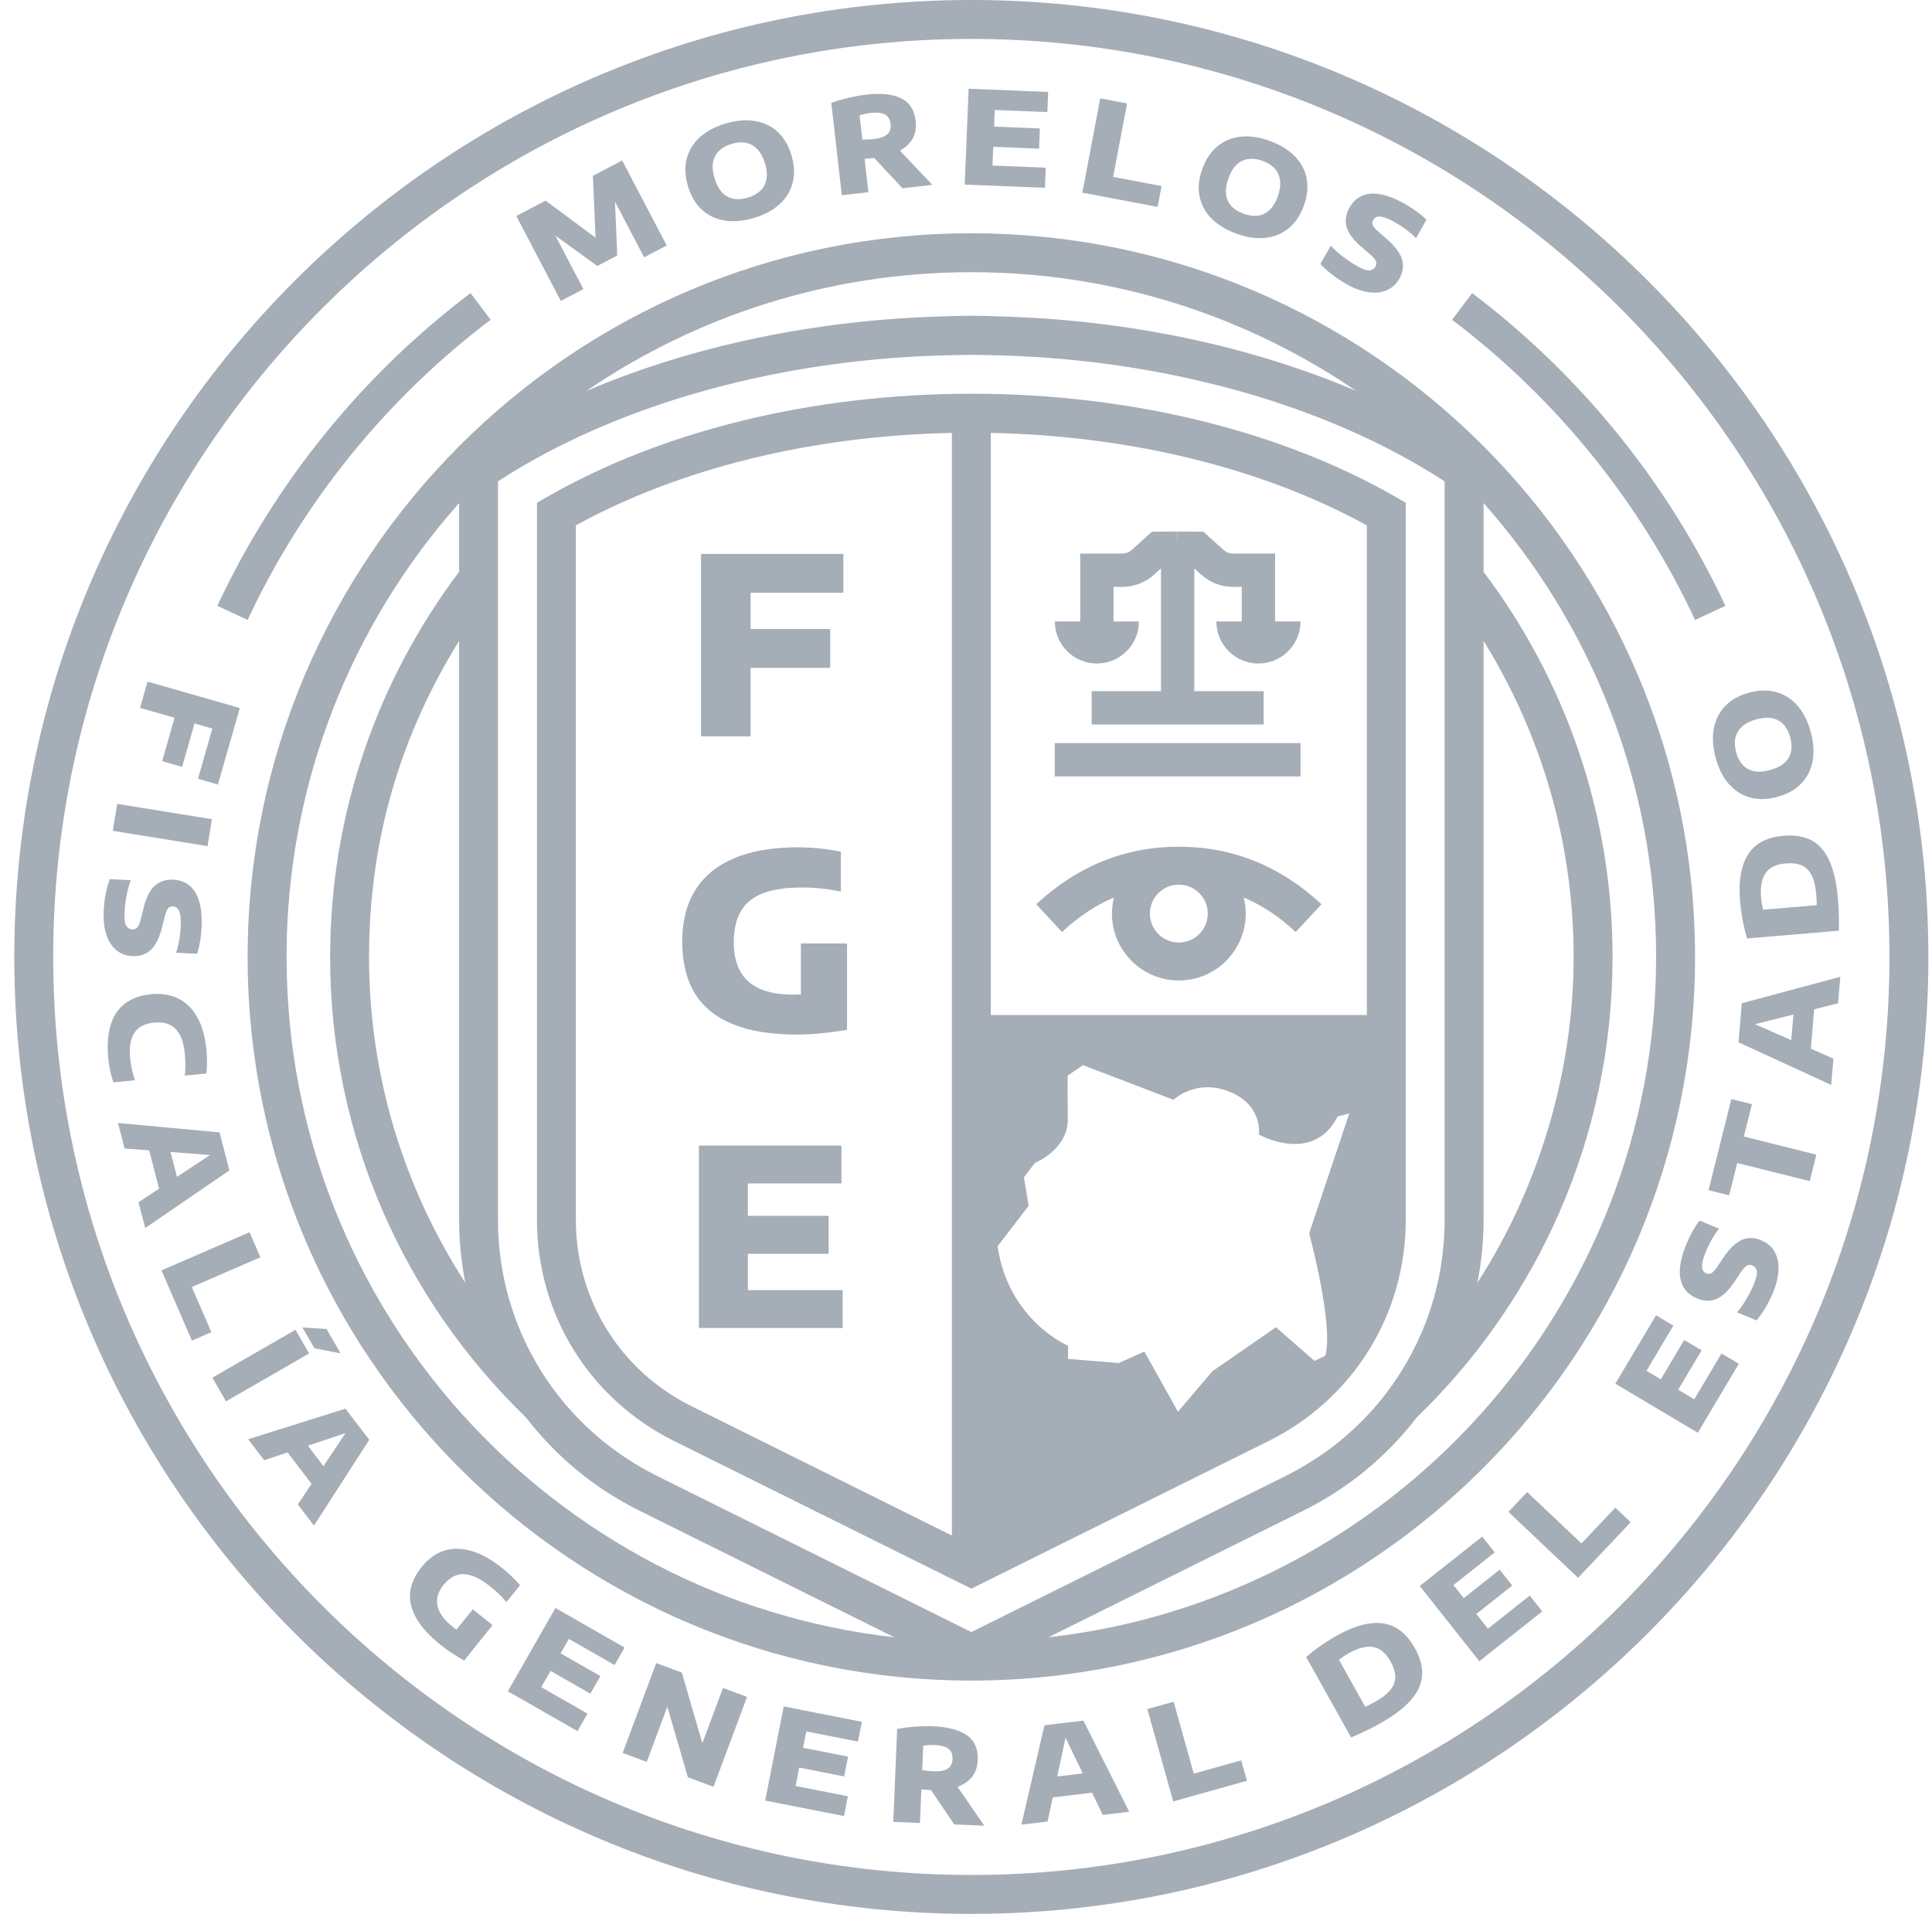 <svg width="108" height="107" viewBox="0 0 108 107" fill="none" xmlns="http://www.w3.org/2000/svg">
<path d="M47.146 33.14V30.969H39.188V41.168H41.958V37.336H46.409V35.166H41.958V33.14H47.146Z" fill="#A5ADB7"/>
<path d="M40.962 57.257C41.913 57.646 43.105 57.839 44.538 57.839C45.006 57.839 45.475 57.816 45.943 57.767C46.411 57.719 46.881 57.656 47.349 57.577V52.747H44.772V55.591C44.632 55.596 44.487 55.607 44.351 55.607C43.589 55.607 42.963 55.498 42.474 55.279C41.985 55.061 41.62 54.735 41.379 54.301C41.138 53.866 41.018 53.328 41.018 52.684C41.018 51.981 41.149 51.404 41.41 50.951C41.672 50.499 42.082 50.164 42.64 49.945C43.199 49.727 43.925 49.617 44.821 49.617C45.197 49.617 45.567 49.637 45.929 49.676C46.292 49.714 46.651 49.771 47.005 49.844V47.619C46.619 47.536 46.22 47.474 45.809 47.433C45.398 47.392 44.992 47.371 44.592 47.371C43.173 47.371 41.984 47.576 41.023 47.988C40.063 48.399 39.341 48.996 38.858 49.78C38.377 50.563 38.135 51.517 38.135 52.643C38.135 53.769 38.368 54.756 38.834 55.524C39.3 56.291 40.008 56.868 40.959 57.257H40.962Z" fill="#A5ADB7"/>
<path d="M47.036 66.161V64.047H39.071V74.245H47.104V72.129H41.806V70.096H46.319V67.974H41.806V66.161H47.036Z" fill="#A5ADB7"/>
<path d="M32.612 16.163L31.044 13.171L33.387 14.87L34.503 14.284L34.379 11.276L36.008 14.384L37.269 13.723L34.78 8.973L33.143 9.831L33.295 13.292L30.499 11.216L28.861 12.074L31.35 16.825L32.612 16.163Z" fill="#A5ADB7"/>
<path d="M39.227 11.716C39.579 12.041 40.001 12.244 40.496 12.327C40.992 12.409 41.535 12.363 42.129 12.189C42.722 12.015 43.206 11.757 43.577 11.418C43.949 11.078 44.194 10.677 44.312 10.213C44.43 9.75 44.409 9.245 44.247 8.695C44.086 8.146 43.83 7.709 43.48 7.383C43.13 7.057 42.706 6.852 42.211 6.768C41.716 6.683 41.169 6.728 40.573 6.903C39.977 7.078 39.494 7.334 39.124 7.672C38.754 8.008 38.508 8.408 38.389 8.873C38.27 9.336 38.291 9.845 38.455 10.399C38.618 10.952 38.875 11.392 39.226 11.717L39.227 11.716ZM39.863 9.06C39.911 8.808 40.025 8.597 40.203 8.426C40.382 8.254 40.618 8.126 40.91 8.041C41.204 7.954 41.472 7.936 41.716 7.988C41.959 8.041 42.17 8.164 42.351 8.357C42.531 8.551 42.672 8.817 42.771 9.156C42.867 9.48 42.891 9.769 42.845 10.021C42.8 10.273 42.689 10.487 42.511 10.659C42.334 10.832 42.096 10.963 41.794 11.052C41.495 11.14 41.224 11.158 40.982 11.109C40.74 11.059 40.53 10.937 40.353 10.744C40.177 10.55 40.038 10.28 39.936 9.935C39.84 9.604 39.815 9.312 39.862 9.06H39.863Z" fill="#A5ADB7"/>
<path d="M48.87 8.834L50.45 10.525L52.118 10.335L50.305 8.421C50.609 8.253 50.844 8.041 50.998 7.782C51.169 7.495 51.233 7.155 51.188 6.761C51.118 6.149 50.848 5.727 50.376 5.496C49.904 5.264 49.25 5.196 48.413 5.292C48.204 5.316 47.983 5.352 47.75 5.399C47.516 5.446 47.289 5.501 47.068 5.561C46.846 5.621 46.647 5.684 46.47 5.748L47.059 10.915L48.543 10.745L48.33 8.876C48.43 8.867 48.528 8.86 48.624 8.855C48.707 8.851 48.788 8.844 48.87 8.835V8.834ZM48.207 7.806L48.051 6.445C48.146 6.417 48.245 6.391 48.351 6.369C48.456 6.347 48.561 6.329 48.664 6.317C48.901 6.29 49.099 6.292 49.257 6.324C49.415 6.357 49.538 6.421 49.625 6.522C49.712 6.621 49.765 6.756 49.784 6.926C49.813 7.186 49.75 7.382 49.594 7.515C49.437 7.648 49.189 7.735 48.849 7.773C48.777 7.782 48.705 7.788 48.634 7.793C48.563 7.798 48.491 7.801 48.42 7.803C48.349 7.806 48.278 7.807 48.207 7.807V7.806Z" fill="#A5ADB7"/>
<path d="M58.458 9.375L55.481 9.255L55.524 8.208L58.084 8.312L58.129 7.182L55.57 7.078L55.607 6.148L58.547 6.267L58.593 5.141L54.147 4.961L53.929 10.319L58.412 10.501L58.458 9.375Z" fill="#A5ADB7"/>
<path d="M64.931 10.403L62.225 9.889L63.003 5.784L61.505 5.5L60.505 10.77L64.71 11.567L64.931 10.403Z" fill="#A5ADB7"/>
<path d="M73.047 9.998C72.959 9.528 72.741 9.112 72.392 8.748C72.045 8.386 71.578 8.098 70.996 7.884C70.413 7.671 69.872 7.589 69.374 7.64C68.876 7.691 68.44 7.866 68.069 8.167C67.698 8.469 67.412 8.89 67.214 9.433C67.015 9.975 66.96 10.48 67.05 10.951C67.139 11.42 67.358 11.836 67.707 12.197C68.055 12.558 68.521 12.843 69.101 13.057C69.682 13.269 70.223 13.35 70.724 13.298C71.225 13.246 71.661 13.069 72.031 12.768C72.401 12.466 72.685 12.046 72.882 11.509C73.078 10.971 73.132 10.467 73.044 9.998H73.047ZM71.423 11.001C71.306 11.319 71.154 11.566 70.968 11.741C70.782 11.917 70.566 12.021 70.32 12.056C70.074 12.09 69.805 12.052 69.509 11.944C69.216 11.838 68.988 11.691 68.823 11.507C68.658 11.324 68.561 11.1 68.535 10.841C68.507 10.58 68.556 10.281 68.68 9.943C68.799 9.619 68.952 9.369 69.141 9.195C69.329 9.022 69.547 8.919 69.791 8.887C70.037 8.856 70.303 8.894 70.588 8.998C70.876 9.104 71.102 9.249 71.267 9.435C71.433 9.621 71.529 9.846 71.559 10.109C71.589 10.373 71.543 10.669 71.421 11.001H71.423Z" fill="#A5ADB7"/>
<path d="M75.243 15.871C75.685 16.12 76.099 16.275 76.486 16.334C76.873 16.393 77.216 16.36 77.514 16.232C77.812 16.105 78.048 15.887 78.223 15.578C78.358 15.338 78.427 15.098 78.429 14.86C78.432 14.62 78.353 14.373 78.196 14.116C78.038 13.859 77.787 13.585 77.442 13.292L77.066 12.97C76.885 12.809 76.775 12.682 76.738 12.586C76.7 12.492 76.71 12.394 76.767 12.292C76.813 12.21 76.883 12.154 76.975 12.124C77.068 12.095 77.196 12.103 77.361 12.149C77.525 12.195 77.738 12.291 77.996 12.437C78.221 12.565 78.437 12.707 78.645 12.864C78.853 13.022 79.024 13.172 79.157 13.314L79.74 12.282C79.599 12.144 79.426 11.999 79.223 11.846C79.019 11.694 78.789 11.545 78.532 11.399C77.777 10.972 77.139 10.781 76.62 10.827C76.1 10.873 75.706 11.131 75.441 11.602C75.232 11.969 75.177 12.332 75.274 12.686C75.372 13.041 75.655 13.418 76.125 13.821L76.501 14.142C76.721 14.327 76.856 14.474 76.906 14.579C76.955 14.685 76.948 14.794 76.885 14.908C76.814 15.034 76.7 15.103 76.546 15.114C76.39 15.126 76.152 15.04 75.83 14.857C75.677 14.771 75.511 14.665 75.335 14.542C75.157 14.418 74.986 14.286 74.82 14.146C74.653 14.006 74.511 13.869 74.393 13.735L73.811 14.763C73.996 14.957 74.206 15.145 74.441 15.332C74.676 15.517 74.944 15.695 75.244 15.866L75.243 15.871Z" fill="#A5ADB7"/>
<path d="M9.066 42.553L10.181 42.872L10.875 40.447L11.87 40.733L11.067 43.54L12.182 43.859L13.405 39.584L8.249 38.109L7.829 39.576L9.76 40.128L9.066 42.553Z" fill="#A5ADB7"/>
<path d="M6.551 44.943L6.307 46.449L11.601 47.305L11.844 45.798L6.551 44.943Z" fill="#A5ADB7"/>
<path d="M6.499 53.116C6.747 53.324 7.048 53.437 7.403 53.453C7.679 53.466 7.923 53.42 8.137 53.313C8.35 53.206 8.538 53.026 8.696 52.769C8.853 52.514 8.986 52.165 9.09 51.725L9.207 51.245C9.269 51.01 9.334 50.855 9.401 50.779C9.468 50.702 9.56 50.667 9.676 50.672C9.771 50.677 9.851 50.713 9.92 50.784C9.988 50.853 10.039 50.973 10.071 51.139C10.105 51.307 10.115 51.538 10.1 51.836C10.087 52.094 10.058 52.351 10.01 52.608C9.963 52.864 9.906 53.085 9.84 53.267L11.024 53.323C11.083 53.134 11.135 52.916 11.18 52.665C11.225 52.414 11.253 52.142 11.267 51.848C11.308 50.981 11.19 50.327 10.914 49.884C10.639 49.44 10.231 49.206 9.69 49.181C9.268 49.161 8.92 49.275 8.647 49.522C8.374 49.769 8.164 50.193 8.018 50.794L7.901 51.274C7.835 51.554 7.766 51.74 7.694 51.833C7.622 51.925 7.521 51.968 7.391 51.962C7.245 51.955 7.134 51.885 7.054 51.752C6.975 51.62 6.944 51.367 6.961 50.999C6.97 50.822 6.988 50.627 7.019 50.414C7.05 50.2 7.09 49.987 7.14 49.776C7.189 49.563 7.248 49.375 7.314 49.208L6.134 49.152C6.045 49.404 5.97 49.678 5.911 49.971C5.851 50.264 5.812 50.583 5.796 50.928C5.773 51.434 5.821 51.874 5.943 52.246C6.065 52.619 6.25 52.908 6.497 53.118L6.499 53.116Z" fill="#A5ADB7"/>
<path d="M7.377 59.811C7.331 59.605 7.296 59.387 7.275 59.161C7.235 58.74 7.259 58.388 7.346 58.105C7.433 57.82 7.583 57.602 7.796 57.449C8.01 57.295 8.287 57.202 8.626 57.17C8.96 57.137 9.247 57.178 9.488 57.29C9.727 57.402 9.918 57.593 10.059 57.864C10.2 58.134 10.291 58.493 10.334 58.94C10.354 59.154 10.364 59.36 10.364 59.556C10.364 59.752 10.353 59.944 10.332 60.131L11.533 60.017C11.559 59.808 11.572 59.595 11.572 59.377C11.572 59.16 11.561 58.935 11.539 58.702C11.469 57.963 11.299 57.355 11.031 56.875C10.761 56.396 10.41 56.047 9.974 55.829C9.538 55.61 9.034 55.528 8.462 55.583C8.01 55.626 7.62 55.736 7.292 55.911C6.965 56.086 6.7 56.325 6.499 56.628C6.298 56.931 6.161 57.296 6.087 57.723C6.012 58.151 6.001 58.637 6.052 59.182C6.074 59.421 6.112 59.653 6.162 59.88C6.213 60.107 6.272 60.317 6.339 60.51L7.543 60.395C7.48 60.212 7.425 60.017 7.378 59.811H7.377Z" fill="#A5ADB7"/>
<path d="M12.273 63.31L6.595 62.781L6.965 64.209L8.339 64.313L8.894 66.454L7.744 67.214L8.118 68.656L12.823 65.431L12.271 63.309L12.273 63.31ZM9.531 64.404L11.742 64.573L9.893 65.796L9.531 64.404Z" fill="#A5ADB7"/>
<path d="M14.555 70.29L13.948 68.891L9.027 71.024L10.729 74.95L11.817 74.479L10.721 71.953L14.555 70.29Z" fill="#A5ADB7"/>
<path d="M16.518 74.345L11.872 77.023L12.634 78.346L17.28 75.667L16.518 74.345Z" fill="#A5ADB7"/>
<path d="M19.036 75.66L18.252 74.3L16.907 74.215L17.578 75.379L19.036 75.66Z" fill="#A5ADB7"/>
<path d="M13.872 80.465L14.766 81.637L16.075 81.201L17.416 82.961L16.649 84.107L17.552 85.291L20.641 80.497L19.311 78.754L13.871 80.465H13.872ZM17.209 80.824L19.314 80.123L18.081 81.967L17.209 80.825V80.824Z" fill="#A5ADB7"/>
<path d="M28.606 88.132C28.439 87.972 28.276 87.827 28.116 87.699C27.493 87.198 26.903 86.868 26.347 86.708C25.79 86.548 25.279 86.545 24.811 86.701C24.343 86.856 23.927 87.16 23.564 87.612C23.192 88.075 22.981 88.546 22.93 89.022C22.879 89.499 22.994 89.983 23.275 90.475C23.555 90.967 24.007 91.462 24.632 91.963C24.84 92.13 25.054 92.285 25.273 92.427C25.49 92.569 25.715 92.705 25.948 92.835L27.535 90.856L26.43 89.97L25.517 91.108C25.453 91.06 25.384 91.013 25.322 90.963C24.983 90.691 24.741 90.422 24.598 90.157C24.456 89.893 24.401 89.631 24.437 89.374C24.473 89.117 24.59 88.865 24.786 88.62C25.006 88.347 25.244 88.164 25.505 88.071C25.764 87.979 26.054 87.986 26.37 88.09C26.688 88.194 27.044 88.405 27.439 88.722C27.602 88.852 27.756 88.989 27.904 89.132C28.051 89.274 28.187 89.421 28.311 89.57L29.068 88.625C28.928 88.456 28.774 88.292 28.606 88.132Z" fill="#A5ADB7"/>
<path d="M34.355 93.087L34.914 92.109L31.051 89.898L28.389 94.555L32.283 96.782L32.843 95.804L30.256 94.325L30.777 93.416L33 94.688L33.562 93.707L31.338 92.434L31.8 91.626L34.355 93.087Z" fill="#A5ADB7"/>
<path d="M39.262 97.459L38.116 93.512L36.683 92.977L34.808 98.001L36.153 98.503L37.306 95.414L38.451 99.361L39.884 99.896L41.759 94.871L40.416 94.37L39.262 97.459Z" fill="#A5ADB7"/>
<path d="M42.776 100.664L47.179 101.53L47.396 100.425L44.473 99.85L44.676 98.822L47.189 99.316L47.407 98.207L44.893 97.713L45.073 96.799L47.96 97.367L48.178 96.262L43.811 95.402L42.776 100.664Z" fill="#A5ADB7"/>
<path d="M54.312 99.372C54.525 99.115 54.641 98.788 54.657 98.392C54.683 97.776 54.481 97.318 54.051 97.016C53.621 96.715 52.984 96.546 52.143 96.51C51.933 96.501 51.709 96.502 51.472 96.512C51.235 96.524 51.002 96.541 50.773 96.567C50.545 96.593 50.337 96.623 50.152 96.659L49.935 101.855L51.426 101.917L51.505 100.039C51.606 100.045 51.704 100.054 51.799 100.063C51.881 100.072 51.963 100.077 52.045 100.082L53.344 101.998L55.021 102.068L53.527 99.896C53.854 99.775 54.118 99.603 54.31 99.372H54.312ZM51.608 97.594C51.704 97.581 51.807 97.572 51.915 97.565C52.023 97.559 52.129 97.558 52.233 97.562C52.473 97.572 52.668 97.605 52.819 97.661C52.971 97.717 53.081 97.801 53.152 97.913C53.223 98.025 53.254 98.166 53.246 98.338C53.235 98.598 53.142 98.782 52.968 98.89C52.793 98.998 52.535 99.044 52.192 99.03C52.12 99.028 52.048 99.023 51.977 99.016C51.907 99.009 51.835 99.001 51.764 98.992C51.693 98.983 51.622 98.973 51.553 98.963L51.61 97.595L51.608 97.594Z" fill="#A5ADB7"/>
<path d="M58.386 96.455L57.097 102.01L58.561 101.835L58.85 100.486L61.046 100.224L61.645 101.467L63.124 101.291L60.563 96.195L58.387 96.456L58.386 96.455ZM59.099 99.318L59.564 97.15L60.526 99.148L59.099 99.318Z" fill="#A5ADB7"/>
<path d="M66.734 99.16L65.606 95.137L64.137 95.549L65.585 100.713L69.706 99.557L69.385 98.416L66.734 99.16Z" fill="#A5ADB7"/>
<path d="M77.319 90.759C76.594 90.656 75.74 90.878 74.759 91.426C74.558 91.537 74.352 91.663 74.138 91.801C73.925 91.938 73.722 92.081 73.529 92.227C73.336 92.372 73.166 92.51 73.018 92.642L75.528 97.14C75.708 97.064 75.891 96.983 76.081 96.895C76.271 96.807 76.455 96.718 76.633 96.627C76.81 96.536 76.972 96.451 77.117 96.369C77.857 95.955 78.427 95.532 78.825 95.098C79.224 94.664 79.446 94.204 79.493 93.718C79.539 93.231 79.405 92.704 79.09 92.14C78.634 91.324 78.044 90.863 77.318 90.76L77.319 90.759ZM77.722 94.481C77.538 94.707 77.262 94.922 76.895 95.127C76.785 95.188 76.684 95.242 76.592 95.291C76.5 95.339 76.408 95.383 76.316 95.42L74.851 92.794C74.93 92.733 75.02 92.668 75.119 92.6C75.219 92.533 75.309 92.476 75.391 92.43C75.752 92.229 76.076 92.11 76.365 92.074C76.653 92.038 76.91 92.086 77.134 92.219C77.359 92.352 77.559 92.574 77.731 92.883C77.908 93.2 77.997 93.488 77.997 93.75C77.997 94.011 77.905 94.254 77.723 94.48L77.722 94.481Z" fill="#A5ADB7"/>
<path d="M83.177 91.054L82.528 90.233L84.536 88.643L83.834 87.756L81.825 89.347L81.248 88.617L83.553 86.79L82.855 85.906L79.365 88.669L82.695 92.874L86.212 90.089L85.513 89.205L83.177 91.054Z" fill="#A5ADB7"/>
<path d="M88.404 86.29L85.37 83.418L84.321 84.525L88.216 88.212L91.157 85.104L90.297 84.29L88.404 86.29Z" fill="#A5ADB7"/>
<path d="M94.711 78.23L93.811 77.693L95.121 75.492L94.148 74.915L92.838 77.116L92.039 76.639L93.543 74.111L92.574 73.535L90.299 77.359L94.908 80.101L97.201 76.246L96.233 75.669L94.711 78.23Z" fill="#A5ADB7"/>
<path d="M98.454 69.338C98.2 69.233 97.954 69.194 97.717 69.222C97.48 69.249 97.242 69.357 97.008 69.544C96.772 69.732 96.53 70.015 96.283 70.394L96.011 70.807C95.873 71.007 95.76 71.131 95.67 71.18C95.581 71.229 95.483 71.232 95.375 71.187C95.288 71.151 95.224 71.089 95.184 71C95.143 70.912 95.135 70.782 95.161 70.614C95.186 70.445 95.256 70.224 95.369 69.949C95.468 69.71 95.582 69.479 95.714 69.253C95.846 69.027 95.972 68.839 96.098 68.69L95.002 68.238C94.882 68.396 94.759 68.585 94.634 68.806C94.507 69.027 94.388 69.274 94.275 69.546C93.943 70.348 93.833 71.003 93.942 71.514C94.051 72.024 94.357 72.383 94.857 72.589C95.248 72.75 95.613 72.76 95.954 72.62C96.294 72.48 96.634 72.152 96.975 71.637L97.249 71.223C97.405 70.982 97.533 70.831 97.632 70.769C97.732 70.707 97.841 70.701 97.961 70.75C98.095 70.806 98.177 70.909 98.207 71.062C98.237 71.215 98.181 71.46 98.041 71.803C97.974 71.966 97.889 72.143 97.787 72.335C97.687 72.526 97.576 72.712 97.458 72.894C97.34 73.077 97.221 73.235 97.103 73.37L98.195 73.821C98.364 73.613 98.526 73.382 98.681 73.125C98.837 72.87 98.981 72.582 99.112 72.262C99.306 71.793 99.408 71.364 99.419 70.972C99.43 70.581 99.354 70.245 99.192 69.965C99.029 69.685 98.783 69.477 98.455 69.342L98.454 69.338Z" fill="#A5ADB7"/>
<path d="M97.933 61.733L96.783 61.445L95.51 66.54L96.66 66.827L97.111 65.02L101.165 66.033L101.535 64.553L97.481 63.54L97.933 61.733Z" fill="#A5ADB7"/>
<path d="M102.749 56.093L102.874 54.609L97.368 56.089L97.184 58.273L102.365 60.656L102.49 59.186L101.227 58.631L101.413 56.427L102.75 56.092L102.749 56.093ZM100.132 58.152L98.102 57.259L100.252 56.719L100.132 58.152Z" fill="#A5ADB7"/>
<path d="M99.705 46.725C98.773 46.803 98.11 47.152 97.718 47.772C97.326 48.39 97.177 49.259 97.271 50.379C97.291 50.608 97.319 50.847 97.358 51.099C97.396 51.35 97.441 51.595 97.495 51.829C97.547 52.064 97.604 52.278 97.663 52.466L102.794 52.032C102.799 51.837 102.801 51.636 102.799 51.426C102.796 51.216 102.791 51.012 102.781 50.812C102.771 50.614 102.76 50.431 102.745 50.265C102.675 49.419 102.522 48.726 102.291 48.185C102.06 47.644 101.732 47.251 101.308 47.008C100.883 46.765 100.349 46.672 99.703 46.726L99.705 46.725ZM101.55 50.301C101.556 50.404 101.557 50.506 101.553 50.606L98.556 50.86C98.534 50.763 98.511 50.655 98.49 50.535C98.469 50.418 98.454 50.312 98.447 50.218C98.412 49.805 98.437 49.462 98.522 49.183C98.608 48.905 98.758 48.692 98.972 48.541C99.186 48.391 99.47 48.301 99.824 48.271C100.185 48.24 100.484 48.278 100.723 48.385C100.961 48.492 101.145 48.675 101.275 48.936C101.406 49.197 101.488 49.536 101.524 49.956C101.535 50.081 101.543 50.195 101.55 50.3V50.301Z" fill="#A5ADB7"/>
<path d="M96.633 43.817C96.96 44.196 97.354 44.45 97.815 44.582C98.275 44.712 98.783 44.704 99.342 44.555C99.899 44.406 100.345 44.16 100.679 43.817C101.013 43.474 101.227 43.056 101.321 42.563C101.415 42.07 101.383 41.525 101.223 40.928C101.063 40.331 100.818 39.841 100.488 39.461C100.158 39.08 99.763 38.826 99.302 38.697C98.843 38.566 98.336 38.576 97.782 38.724C97.23 38.872 96.785 39.116 96.453 39.459C96.119 39.8 95.904 40.219 95.807 40.712C95.71 41.205 95.742 41.752 95.903 42.352C96.063 42.952 96.307 43.441 96.634 43.82L96.633 43.817ZM97.014 41.236C97.072 40.994 97.2 40.785 97.397 40.61C97.596 40.435 97.866 40.301 98.206 40.21C98.532 40.123 98.822 40.105 99.073 40.157C99.325 40.208 99.534 40.324 99.702 40.506C99.871 40.687 99.995 40.929 100.077 41.232C100.158 41.534 100.17 41.804 100.114 42.045C100.058 42.286 99.932 42.493 99.734 42.665C99.537 42.836 99.264 42.969 98.916 43.062C98.582 43.152 98.29 43.169 98.039 43.114C97.789 43.06 97.58 42.942 97.414 42.758C97.247 42.575 97.124 42.336 97.046 42.043C96.967 41.746 96.957 41.478 97.014 41.236Z" fill="#A5ADB7"/>
<path d="M54.298 13.043C31.991 13.043 13.842 31.192 13.842 53.499C13.842 75.807 31.991 93.956 54.298 93.956C76.605 93.956 94.754 75.807 94.754 53.499C94.754 31.192 76.606 13.043 54.298 13.043ZM77.545 77.821C76.861 78.727 76.074 79.559 75.202 80.309C75.112 80.386 75.023 80.464 74.931 80.539C74.784 80.659 74.633 80.776 74.481 80.893C74.349 80.993 74.215 81.091 74.08 81.188C73.947 81.282 73.813 81.377 73.676 81.468C73.5 81.585 73.32 81.697 73.139 81.809C73.029 81.876 72.921 81.946 72.81 82.01C72.509 82.184 72.205 82.352 71.891 82.507C71.891 82.507 71.889 82.507 71.888 82.507L69.831 83.529L54.298 91.244L42.88 85.572L36.708 82.506C36.708 82.506 36.704 82.503 36.702 82.503C36.389 82.348 36.086 82.181 35.787 82.008C35.675 81.943 35.567 81.874 35.456 81.805C35.275 81.695 35.096 81.582 34.92 81.465C34.783 81.373 34.648 81.279 34.515 81.183C34.381 81.088 34.248 80.99 34.117 80.89C33.964 80.773 33.811 80.657 33.663 80.535C33.573 80.461 33.485 80.384 33.395 80.307C32.524 79.559 31.739 78.728 31.055 77.825C29.002 75.11 27.838 71.763 27.838 68.197V26.91C30.372 25.261 33.27 23.874 36.41 22.775C36.566 22.72 36.723 22.667 36.879 22.614C37.257 22.486 37.637 22.363 38.02 22.244C38.185 22.193 38.352 22.142 38.518 22.092C38.887 21.982 39.26 21.876 39.633 21.773C39.837 21.717 40.042 21.663 40.247 21.609C40.562 21.527 40.879 21.449 41.196 21.372C41.53 21.291 41.867 21.214 42.205 21.141C42.45 21.086 42.696 21.033 42.945 20.983C43.224 20.926 43.505 20.87 43.786 20.817C43.96 20.785 44.135 20.754 44.31 20.723C44.867 20.623 45.427 20.531 45.99 20.449C46.107 20.432 46.225 20.415 46.342 20.398C47.469 20.241 48.61 20.115 49.761 20.025C49.785 20.023 49.81 20.021 49.833 20.018C51.026 19.927 52.23 19.871 53.439 19.852C53.724 19.848 54.009 19.838 54.296 19.838C54.582 19.838 54.867 19.848 55.152 19.852C56.362 19.871 57.565 19.927 58.757 20.018L58.83 20.025C59.981 20.115 61.122 20.241 62.249 20.398C62.366 20.415 62.483 20.432 62.6 20.449C63.165 20.531 63.724 20.623 64.282 20.723C64.456 20.754 64.631 20.783 64.805 20.817C65.087 20.87 65.366 20.926 65.647 20.983C65.895 21.034 66.141 21.088 66.387 21.142C66.724 21.217 67.061 21.294 67.396 21.374C67.714 21.451 68.031 21.528 68.345 21.61C68.551 21.664 68.754 21.718 68.959 21.774C69.334 21.877 69.707 21.983 70.076 22.093C70.241 22.143 70.406 22.193 70.57 22.244C70.955 22.363 71.336 22.487 71.714 22.615C71.87 22.667 72.026 22.72 72.18 22.775C75.32 23.875 78.219 25.262 80.754 26.911V68.201C80.754 71.764 79.59 75.109 77.54 77.822L77.545 77.821ZM26.009 71.712C22.612 66.459 20.63 60.209 20.63 53.499C20.63 46.79 22.479 40.97 25.665 35.83V68.199C25.665 69.396 25.788 70.57 26.009 71.711V71.712ZM82.933 35.831C86.119 40.97 87.967 47.022 87.967 53.501C87.967 59.98 85.986 66.459 82.589 71.712C82.811 70.57 82.933 69.396 82.933 68.201V35.831ZM75.822 21.86C69.893 19.331 62.937 17.863 55.767 17.687C55.279 17.667 54.79 17.654 54.298 17.654C53.806 17.654 53.317 17.667 52.829 17.687C45.659 17.863 38.702 19.331 32.773 21.86C38.911 17.672 46.323 15.218 54.297 15.218C62.271 15.218 69.683 17.671 75.82 21.859L75.822 21.86ZM16.019 53.499C16.019 43.772 19.666 34.883 25.665 28.124V31.969C21.142 37.969 18.455 45.425 18.455 53.499C18.455 63.6 22.66 72.73 29.407 79.249C31.058 81.397 33.199 83.192 35.742 84.456L49.995 91.536C30.906 89.389 16.02 73.151 16.02 53.499H16.019ZM58.604 91.537L72.857 84.457C75.4 83.195 77.54 81.398 79.192 79.25C85.937 72.731 90.143 63.602 90.143 53.501C90.143 45.426 87.456 37.969 82.933 31.971V28.125C88.93 34.885 92.578 43.774 92.578 53.501C92.578 73.153 77.692 89.392 58.603 91.537H58.604Z" fill="#A5ADB7"/>
<path d="M54.298 0C24.798 0 0.799 24 0.799 53.5C0.799 83 24.798 107 54.298 107C83.798 107 107.798 83 107.798 53.5C107.798 24 83.798 0 54.298 0ZM54.298 104.825C25.998 104.825 2.974 81.801 2.974 53.5C2.974 25.199 25.999 2.175 54.298 2.175C82.597 2.175 105.622 25.199 105.622 53.5C105.622 81.801 82.599 104.825 54.298 104.825Z" fill="#A5ADB7"/>
<path d="M62.271 50.179C62.2 50.467 62.158 50.767 62.158 51.076C62.158 53.138 63.835 54.816 65.898 54.816C67.96 54.816 69.637 53.138 69.637 51.076C69.637 50.767 69.595 50.467 69.524 50.179C71.037 50.819 71.999 51.709 72.427 52.108L73.873 50.554C71.577 48.419 68.894 47.336 65.899 47.336C62.904 47.336 60.221 48.419 57.925 50.554L59.37 52.108C59.799 51.709 60.761 50.819 62.273 50.179H62.271ZM67.515 51.076C67.515 51.968 66.789 52.694 65.896 52.694C65.004 52.694 64.278 51.967 64.278 51.076C64.278 50.184 65.005 49.458 65.896 49.458C66.788 49.458 67.515 50.184 67.515 51.076Z" fill="#A5ADB7"/>
<path d="M54.298 22.013C45.475 22.013 37.044 24.067 30.561 27.794L30.016 28.108V68.2C30.016 73.477 32.951 78.212 37.676 80.56L54.299 88.817L70.922 80.56C75.648 78.212 78.583 73.477 78.583 68.2V28.107L78.038 27.793C71.554 24.064 63.124 22.012 54.301 22.012L54.298 22.013ZM53.211 85.847L38.644 78.611C34.663 76.633 32.19 72.644 32.19 68.2V29.373C38.005 26.175 45.407 24.358 53.211 24.203V85.847ZM73.183 68.953C73.183 68.953 74.563 74.04 74.088 75.792L73.481 76.085L71.326 74.201L67.765 76.67L65.849 78.927L63.974 75.565L62.535 76.203L59.709 75.974L59.703 75.236C59.703 75.236 56.365 73.828 55.767 69.676L57.503 67.41L57.237 65.827L57.854 65.012C57.854 65.012 59.717 64.272 59.691 62.548C59.677 61.636 59.678 60.76 59.682 60.136C60.047 59.888 60.176 59.8 60.541 59.55L65.601 61.486C65.601 61.486 66.847 60.281 68.728 61.032C70.609 61.783 70.375 63.431 70.375 63.431C70.375 63.431 73.413 65.128 74.776 62.416L75.424 62.256L73.185 68.951L73.183 68.953ZM76.407 56.749H55.386V24.203C63.19 24.358 70.591 26.174 76.407 29.373V56.751V56.749Z" fill="#A5ADB7"/>
<path d="M61.315 37.095C62.614 37.095 63.666 36.042 63.666 34.743H62.247V32.812H62.734C63.392 32.812 64.023 32.569 64.512 32.129L64.899 31.78V38.64H61.024V40.504H70.639V38.64H66.763V31.78L67.15 32.129C67.64 32.568 68.27 32.812 68.928 32.812H69.415V34.743H67.995C67.995 36.042 69.048 37.095 70.346 37.095C71.645 37.095 72.698 36.042 72.698 34.743H71.279V30.948H68.928C68.732 30.948 68.543 30.876 68.398 30.744L67.267 29.726L65.839 29.715L65.834 30.313H65.829L65.824 29.715L64.397 29.726L63.265 30.744C63.12 30.876 62.931 30.948 62.735 30.948H60.385V34.743H58.966C58.966 36.042 60.019 37.095 61.317 37.095H61.315Z" fill="#A5ADB7"/>
<path d="M72.699 41.543H58.963V43.407H72.699V41.543Z" fill="#A5ADB7"/>
<path d="M27.428 17.877L26.303 16.387C20.244 20.965 15.35 27.01 12.15 33.87L13.842 34.66C16.914 28.076 21.612 22.271 27.428 17.877Z" fill="#A5ADB7"/>
<path d="M82.295 16.387L81.17 17.877C86.987 22.272 91.685 28.076 94.756 34.66L96.448 33.87C93.248 27.01 88.354 20.965 82.295 16.387Z" fill="#A5ADB7"/>
</svg>
